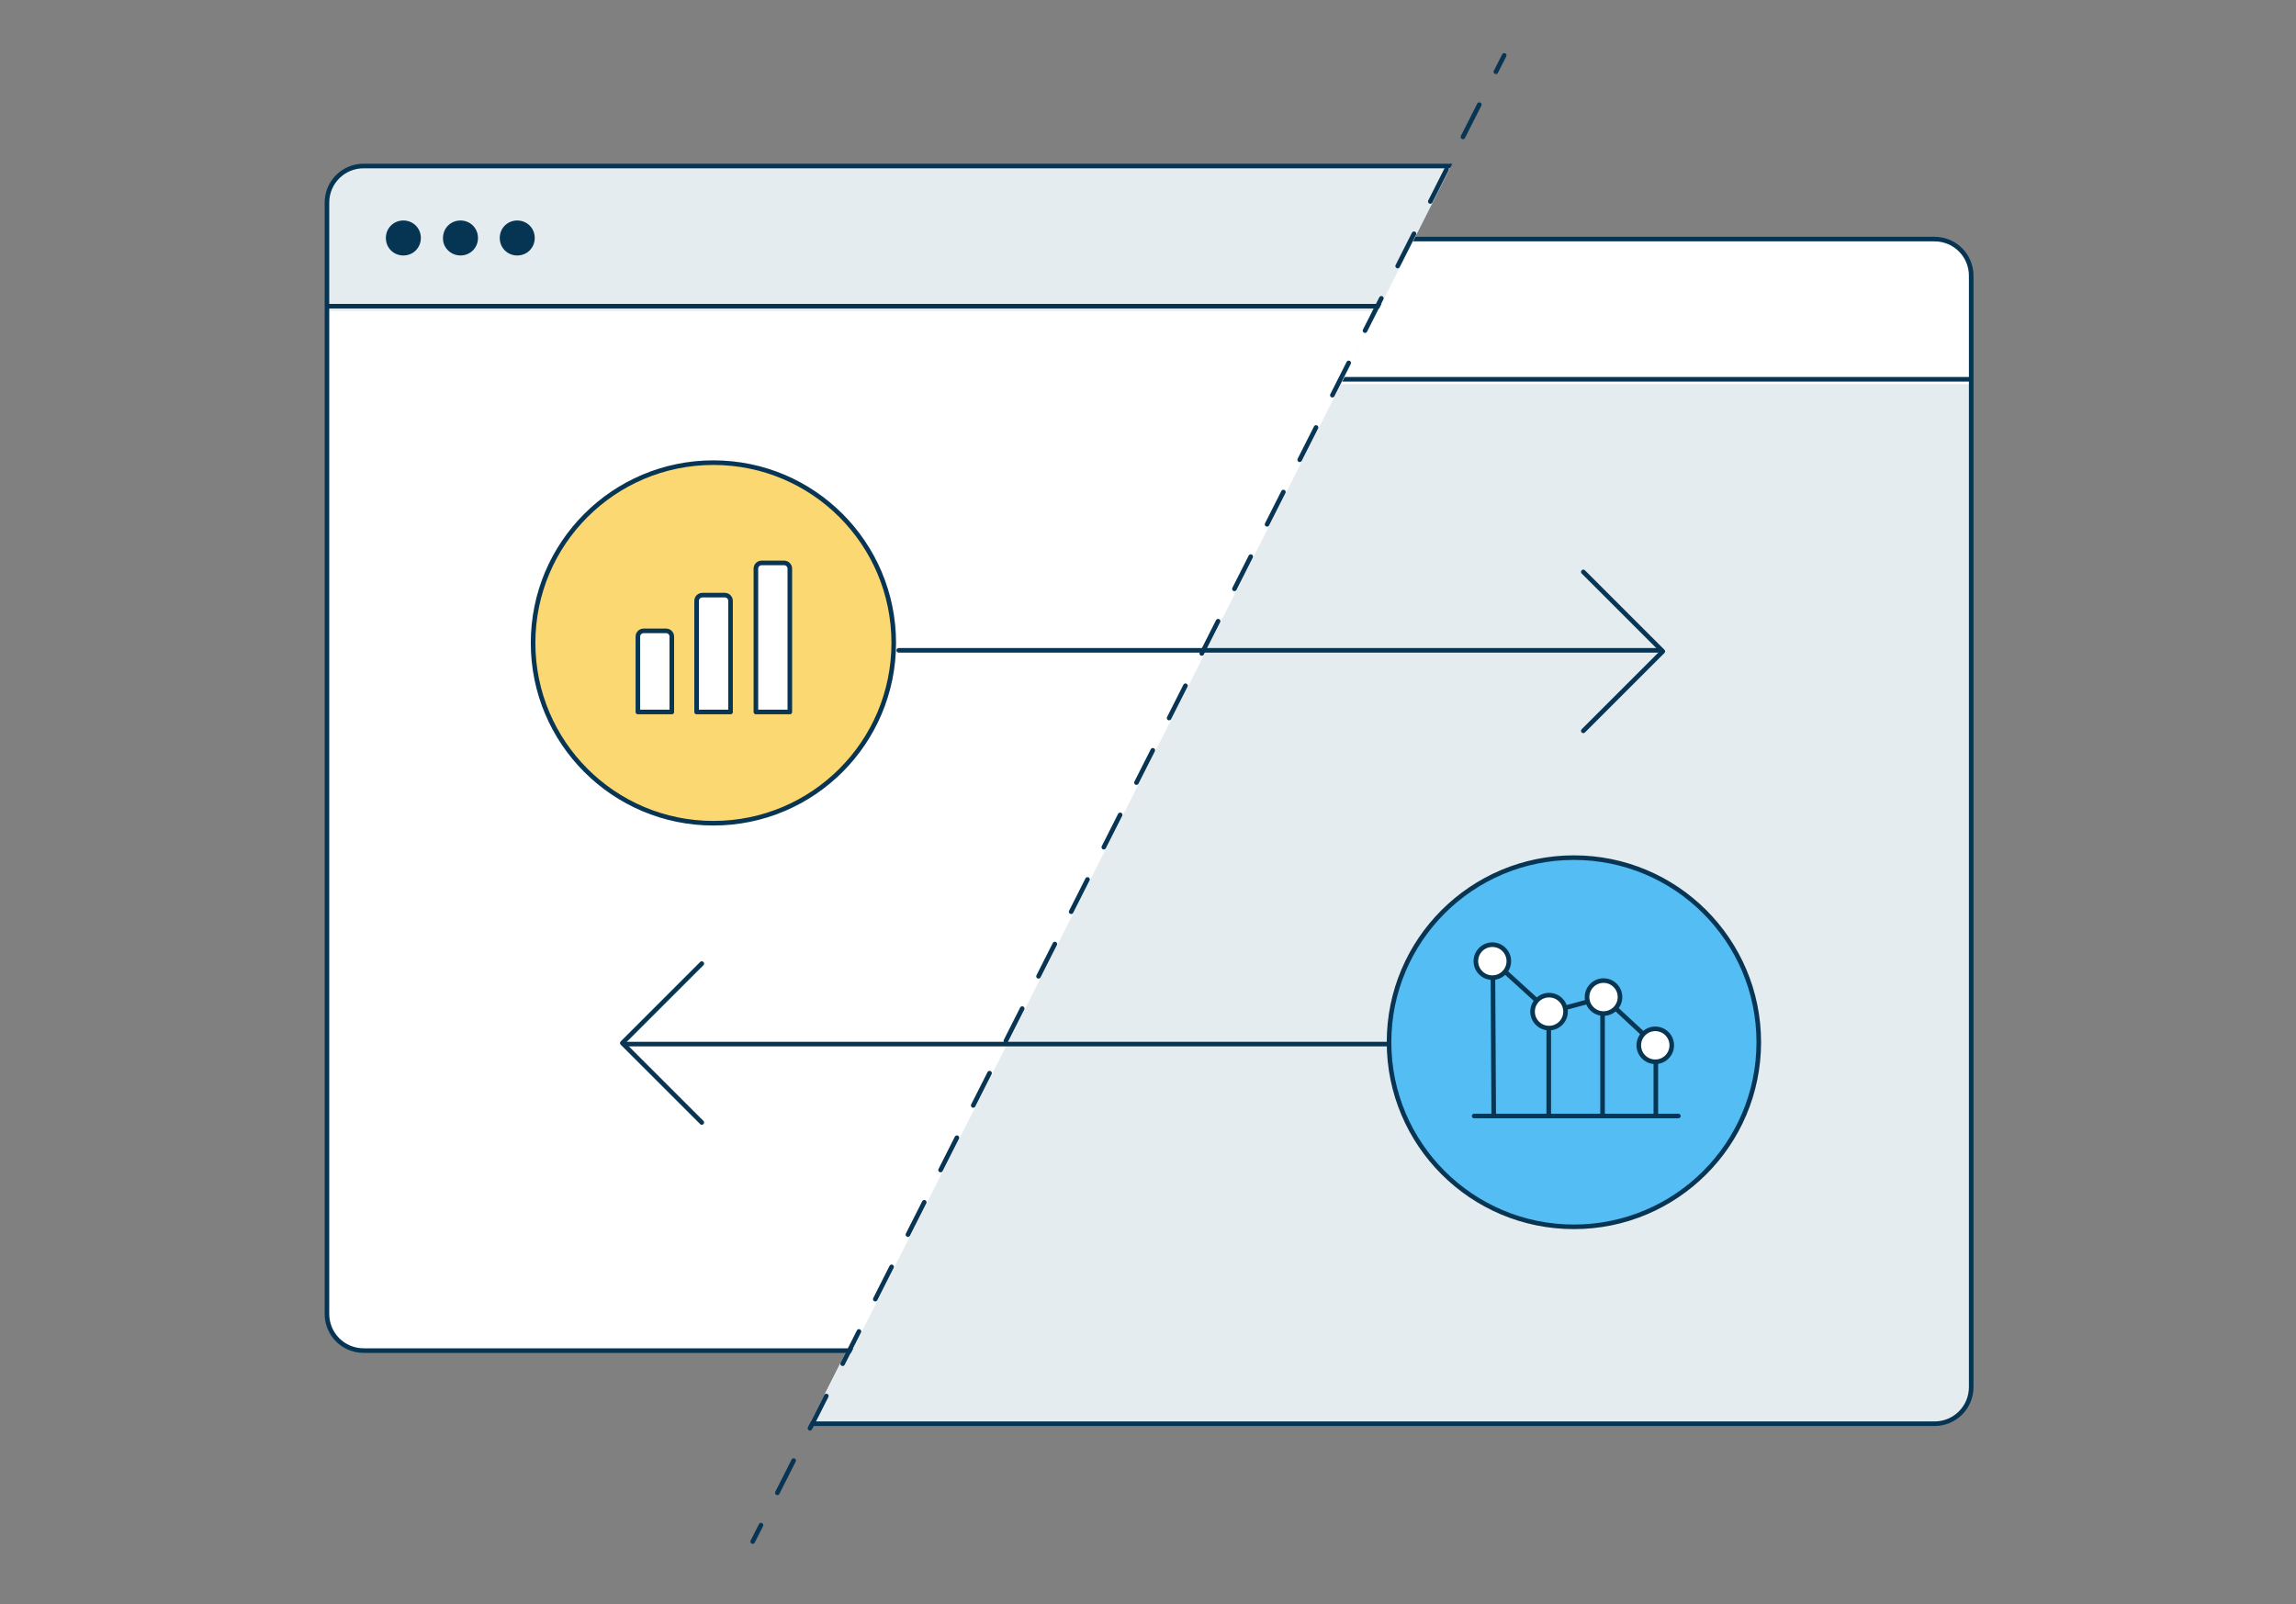 <?xml version="1.0" encoding="UTF-8"?><svg id="Layer_1" xmlns="http://www.w3.org/2000/svg" xmlns:xlink="http://www.w3.org/1999/xlink" viewBox="0 0 500 349.41"><rect x="0" y="0" width="500" height="349.41" fill="#808080" stroke="none"/><defs><style>.cls-1,.cls-2,.cls-3,.cls-4,.cls-5{fill:none;}.cls-6{fill:#54bdf3;}.cls-6,.cls-7,.cls-8,.cls-9,.cls-2,.cls-3,.cls-4{stroke-linecap:round;stroke-linejoin:round;}.cls-6,.cls-7,.cls-9{stroke:#083553;}.cls-7{fill:#fcd873;}.cls-8{stroke:#073653;}.cls-8,.cls-9,.cls-10{fill:#fff;}.cls-2{stroke:#073654;}.cls-3,.cls-4{stroke:#093554;}.cls-4{stroke-dasharray:0 0 7.88 7.88;}.cls-11{clip-path:url(#clippath);}.cls-12{fill:#e5ecf0;}.cls-13{fill:#063554;}.cls-14{clip-path:url(#clippath-1);}.cls-5{stroke:#063554;}</style><clipPath id="clippath"><polygon class="cls-1" points="446.21 323.35 446.21 8.57 328.8 8.57 165.15 332.3 446.21 323.35"/></clipPath><clipPath id="clippath-1"><path class="cls-1" d="m164.55,335.8L328.2,12.07H53.77v307.57s100.18,14.26,110.78,16.15Z"/></clipPath></defs><g class="cls-11"><path class="cls-10" d="m78.4,52.33c-4.44,0-8,3.55-8,8v242.04c0,4.44,3.55,8,8,8h342.71c4.44,0,8-3.55,8-8V60.33c0-4.44-3.55-8-8-8H78.4Z"/><path class="cls-12" d="m70.8,83.67v218.45c0,4.44,3.55,8,8,8h342.71c4.44,0,8-3.55,8-8V83.67H70.8Z"/><path class="cls-5" d="m78.56,52.09c-4.44,0-8,3.55-8,8v242.04c0,4.44,3.55,8,8,8h342.71c4.44,0,8-3.55,8-8V60.08c0-4.44-3.55-8-8-8H78.56Z"/><line class="cls-5" x1="70.48" y1="82.62" x2="429.35" y2="82.62"/><path class="cls-13" d="m87.2,71.07c1.86,0,3.31-1.45,3.31-3.31s-1.45-3.31-3.31-3.31-3.31,1.45-3.31,3.31,1.45,3.31,3.31,3.31"/><path class="cls-5" d="m87.2,71.07c1.86,0,3.31-1.45,3.31-3.31s-1.45-3.31-3.31-3.31-3.31,1.45-3.31,3.31,1.45,3.31,3.31,3.31Z"/><path class="cls-13" d="m99.65,71.07c1.86,0,3.31-1.45,3.31-3.31s-1.45-3.31-3.31-3.31-3.31,1.45-3.31,3.31c-.08,1.78,1.45,3.31,3.31,3.31"/><path class="cls-5" d="m99.65,71.07c1.86,0,3.31-1.45,3.31-3.31s-1.45-3.31-3.31-3.31-3.31,1.45-3.31,3.31c-.08,1.78,1.45,3.31,3.31,3.31Z"/><path class="cls-13" d="m112.01,71.07c1.86,0,3.31-1.45,3.31-3.31s-1.45-3.31-3.31-3.31-3.31,1.45-3.31,3.31,1.45,3.31,3.31,3.31"/><path class="cls-5" d="m112.01,71.07c1.86,0,3.31-1.45,3.31-3.31s-1.45-3.31-3.31-3.31-3.31,1.45-3.31,3.31,1.45,3.31,3.31,3.31Z"/></g><g class="cls-14"><path class="cls-12" d="m79.04,36.41c-4.44,0-8,3.55-8,8v242.04c0,4.44,3.55,8,8,8h342.71c4.44,0,8-3.55,8-8V44.41c0-4.44-3.55-8-8-8H79.04Z"/><path class="cls-10" d="m71.44,67.75v218.45c0,4.44,3.55,8,8,8h342.71c4.44,0,8-3.55,8-8V67.75H71.44Z"/><path class="cls-5" d="m79.2,36.16c-4.44,0-8,3.55-8,8v242.04c0,4.44,3.55,8,8,8h342.71c4.44,0,8-3.55,8-8V44.16c0-4.44-3.55-8-8-8H79.2Z"/><line class="cls-5" x1="71.12" y1="66.7" x2="429.98" y2="66.7"/><path class="cls-13" d="m87.84,55.15c1.86,0,3.31-1.45,3.31-3.31s-1.45-3.31-3.31-3.31-3.31,1.45-3.31,3.31,1.45,3.31,3.31,3.31"/><path class="cls-5" d="m87.84,55.15c1.86,0,3.31-1.45,3.31-3.31s-1.45-3.31-3.31-3.31-3.31,1.45-3.31,3.31,1.45,3.31,3.31,3.31Z"/><path class="cls-13" d="m100.28,55.15c1.86,0,3.31-1.45,3.31-3.31s-1.45-3.31-3.31-3.31-3.31,1.45-3.31,3.31c-.08,1.78,1.45,3.31,3.31,3.31"/><path class="cls-5" d="m100.28,55.15c1.86,0,3.31-1.45,3.31-3.31s-1.45-3.31-3.31-3.31-3.31,1.45-3.31,3.31c-.08,1.78,1.45,3.31,3.31,3.31Z"/><path class="cls-13" d="m112.64,55.15c1.86,0,3.31-1.45,3.31-3.31s-1.45-3.31-3.31-3.31-3.31,1.45-3.31,3.31,1.45,3.31,3.31,3.31"/><path class="cls-5" d="m112.64,55.15c1.86,0,3.31-1.45,3.31-3.31s-1.45-3.31-3.31-3.31-3.31,1.45-3.31,3.31,1.45,3.31,3.31,3.31Z"/></g><line class="cls-3" x1="163.91" y1="335.8" x2="165.72" y2="332.23"/><line class="cls-4" x1="169.28" y1="325.19" x2="323.98" y2="19.16"/><line class="cls-3" x1="325.76" y1="15.64" x2="327.57" y2="12.07"/><circle class="cls-7" cx="155.36" cy="140.05" r="39.27"/><path class="cls-9" d="m146.3,155.09v-16.42c0-.63-.5-1.25-1.25-1.25h-4.89c-.63,0-1.25.5-1.25,1.25v16.42h7.4Z"/><path class="cls-9" d="m159.09,155.09v-24.2c0-.63-.5-1.25-1.25-1.25h-4.89c-.63,0-1.25.5-1.25,1.25v24.2h7.4Z"/><path class="cls-9" d="m172,155.09v-31.22c0-.63-.5-1.25-1.25-1.25h-4.89c-.63,0-1.25.5-1.25,1.25v31.22h7.4Z"/><line class="cls-3" x1="195.72" y1="141.66" x2="361.63" y2="141.66"/><path class="cls-6" d="m342.75,267.24c22.24,0,40.26-18,40.26-40.21s-18.03-40.21-40.26-40.21-40.26,18-40.26,40.21,18.03,40.21,40.26,40.21Z"/><g id="Layer_1-2"><path class="cls-2" d="m349.39,217.38l11.09,10.29"/><path class="cls-2" d="m337.4,220.47l11.79-3.2"/><path class="cls-2" d="m337,220.07l-12.29-11.19"/><path class="cls-2" d="m360.59,242.88v-11.42"/><path class="cls-2" d="m348.99,242.88v-22.03"/><path class="cls-2" d="m337.27,242.88v-18.52"/><path class="cls-2" d="m325.29,242.88l-.18-30.85"/><path class="cls-2" d="m321.03,243.1h44.47"/><circle class="cls-8" cx="349.2" cy="217.19" r="3.59"/><circle class="cls-8" cx="360.47" cy="227.7" r="3.59"/><circle class="cls-8" cx="337.34" cy="220.36" r="3.59"/><circle class="cls-8" cx="324.99" cy="209.37" r="3.59"/></g><polyline class="cls-3" points="344.8 124.58 362.11 141.89 344.8 159.2"/><line class="cls-3" x1="301.91" y1="227.44" x2="136" y2="227.44"/><polyline class="cls-3" points="152.83 244.51 135.52 227.21 152.83 209.9"/></svg>